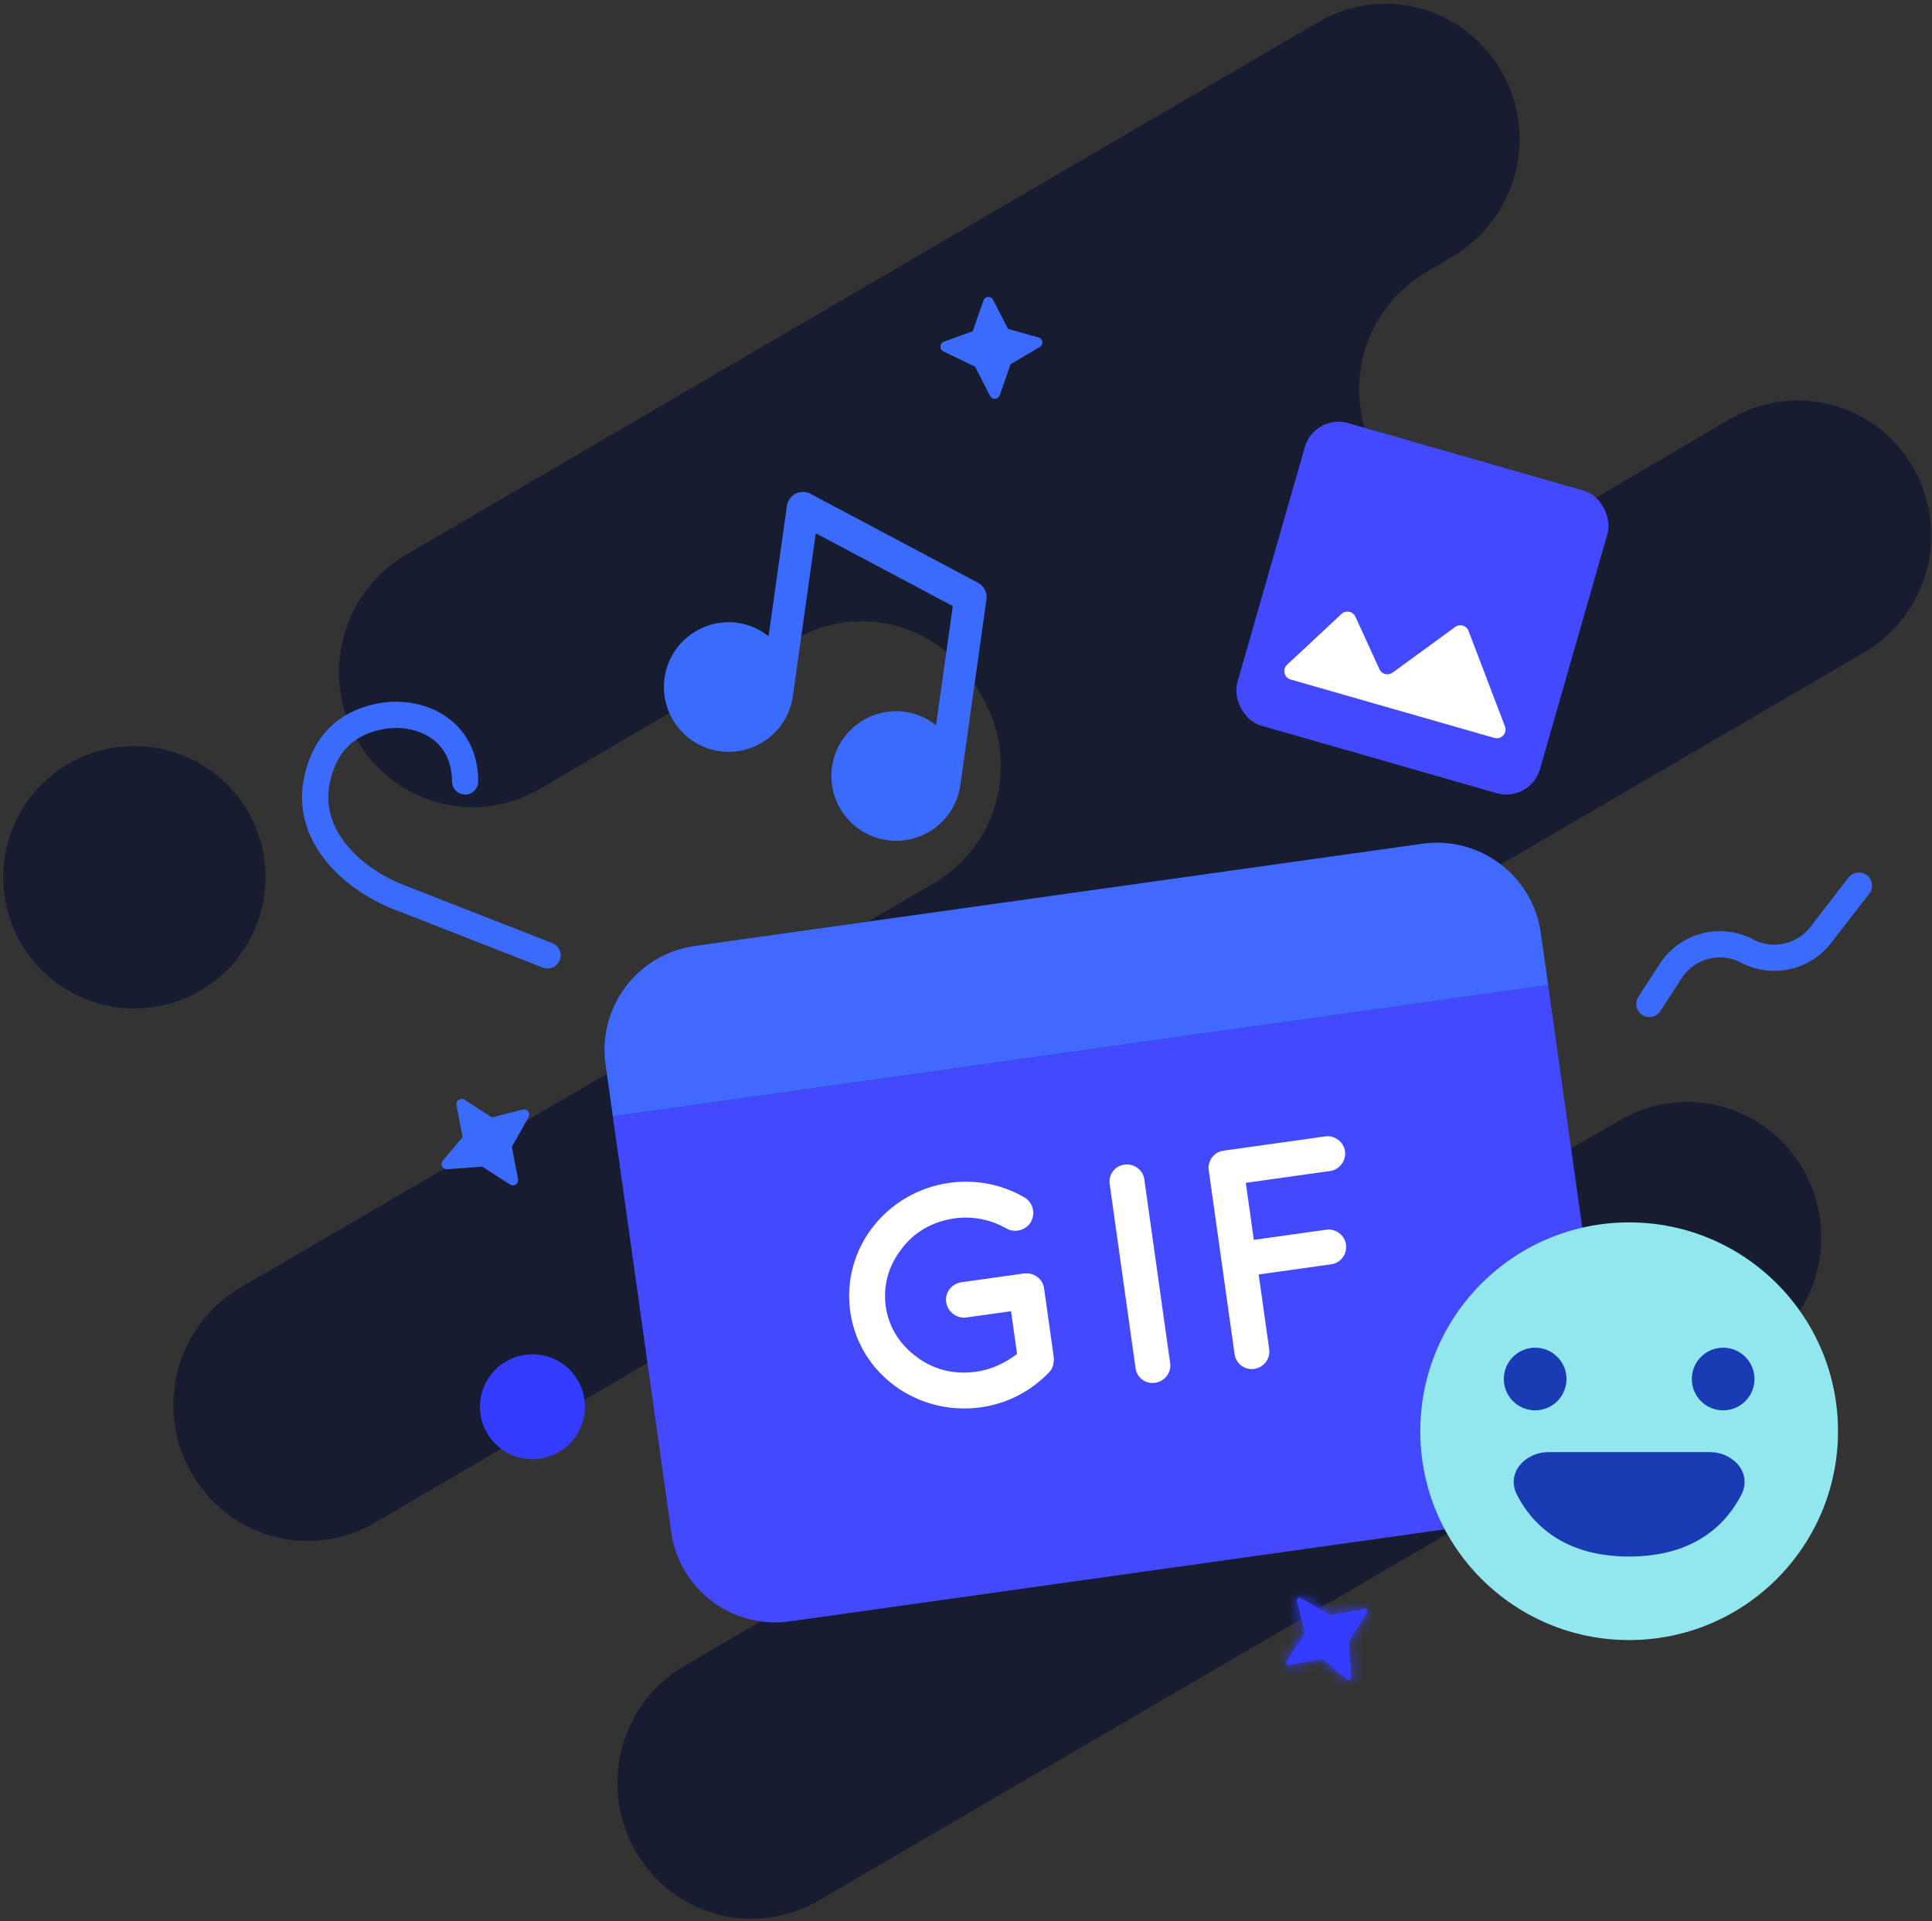 <svg width="185" height="184" viewBox="0 0 185 184" fill="none" xmlns="http://www.w3.org/2000/svg">
<rect x="0" y="0" width="185" height="184" fill="#333333" stroke="none"/>
<path d="M175.438 38.787C178.71 39.669 181.503 41.824 183.208 44.783C184.049 46.257 184.594 47.883 184.812 49.57C185.031 51.257 184.919 52.971 184.482 54.614C184.046 56.257 183.294 57.797 182.269 59.146C181.243 60.495 179.965 61.627 178.508 62.476L128.92 91.417C127.461 92.267 126.182 93.399 125.155 94.749C124.129 96.099 123.376 97.64 122.94 99.285C122.503 100.929 122.391 102.645 122.611 104.333C122.831 106.021 123.377 107.649 124.22 109.123L124.7 109.982C125.541 111.458 126.662 112.752 127.998 113.79C129.334 114.827 130.859 115.589 132.486 116.03C134.114 116.472 135.811 116.584 137.482 116.362C139.152 116.14 140.763 115.587 142.221 114.735L155.129 107.269C156.59 106.414 158.204 105.859 159.878 105.636C161.551 105.412 163.252 105.524 164.883 105.966C166.513 106.407 168.042 107.169 169.381 108.208C170.721 109.248 171.844 110.544 172.688 112.022C174.385 115.004 174.843 118.545 173.959 121.868C173.075 125.19 170.923 128.022 167.975 129.74L78.385 181.999C76.925 182.856 75.311 183.413 73.638 183.637C71.964 183.862 70.263 183.749 68.632 183.306C67.001 182.863 65.473 182.099 64.136 181.057C62.798 180.014 61.678 178.715 60.839 177.233C59.996 175.759 59.45 174.131 59.23 172.443C59.01 170.755 59.122 169.04 59.559 167.395C59.995 165.751 60.748 164.209 61.774 162.859C62.8 161.509 64.08 160.377 65.539 159.528L81.831 150.009C83.29 149.16 84.569 148.028 85.596 146.678C86.622 145.328 87.376 143.787 87.813 142.143C88.251 140.499 88.364 138.784 88.146 137.096C87.928 135.407 87.383 133.779 86.543 132.303L86.051 131.445C85.211 129.969 84.091 128.676 82.757 127.638C81.422 126.6 79.898 125.838 78.272 125.395C76.646 124.953 74.95 124.838 73.281 125.059C71.611 125.279 70.001 125.83 68.541 126.679L35.873 145.841C34.408 146.693 32.791 147.245 31.115 147.464C29.439 147.683 27.736 147.565 26.105 147.118C24.474 146.671 22.946 145.902 21.609 144.857C20.272 143.811 19.153 142.51 18.314 141.026C16.619 138.045 16.162 134.506 17.043 131.184C17.924 127.863 20.071 125.03 23.015 123.308L89.459 84.561C92.399 82.835 94.541 79.999 95.413 76.676C96.285 73.354 95.817 69.817 94.111 66.843L93.618 65.985C91.919 63.007 89.12 60.833 85.837 59.942C82.553 59.051 79.054 59.515 76.109 61.232L51.672 75.566C48.727 77.283 45.227 77.746 41.944 76.855C38.66 75.964 35.861 73.79 34.163 70.812C33.324 69.335 32.781 67.704 32.566 66.015C32.351 64.325 32.467 62.608 32.908 60.964C33.349 59.32 34.106 57.779 35.137 56.431C36.167 55.083 37.45 53.953 38.912 53.107L126.275 2.092C129.22 0.375 132.719 -0.089 136.003 0.803C139.286 1.694 142.085 3.868 143.784 6.845C144.627 8.321 145.174 9.949 145.394 11.639C145.614 13.328 145.502 15.044 145.065 16.69C144.629 18.335 143.876 19.878 142.85 21.229C141.823 22.58 140.544 23.713 139.084 24.564L136.561 26.069C135.102 26.92 133.822 28.053 132.796 29.404C131.769 30.755 131.016 32.298 130.58 33.943C130.143 35.589 130.032 37.305 130.252 38.994C130.471 40.683 131.018 42.312 131.861 43.787L132.341 44.646C134.045 47.622 136.846 49.794 140.13 50.685C143.415 51.576 146.915 51.113 149.863 49.399L165.748 40.079C168.682 38.371 172.166 37.906 175.438 38.787Z" fill="#171C31"/>
<path d="M25.427 84.012C25.427 90.949 19.803 96.573 12.866 96.573C5.928 96.573 0.305 90.949 0.305 84.012C0.305 77.075 5.928 71.451 12.866 71.451C19.803 71.451 25.427 77.075 25.427 84.012Z" fill="#171C31"/>
<path d="M58.685 106.914L148.244 94.327L153.838 134.131C154.61 139.627 150.781 144.708 145.286 145.481L75.629 155.27C70.133 156.043 65.052 152.214 64.279 146.718L58.685 106.914Z" fill="#4249FF"/>
<path d="M57.986 101.939C57.214 96.443 61.042 91.361 66.538 90.589L136.195 80.799C141.691 80.027 146.772 83.856 147.545 89.352L148.244 94.327L58.685 106.914L57.986 101.939Z" fill="#3F69FF"/>
<path d="M93.936 134.769C96.474 134.412 98.71 133.215 100.386 131.488C100.655 131.237 100.8 130.973 100.852 130.692L100.848 130.662C100.869 130.598 100.865 130.568 100.887 130.504C100.891 130.321 100.934 130.193 100.905 129.984L99.978 123.387C99.843 122.431 98.966 121.824 98.011 121.958C98.011 121.958 98.011 121.958 97.981 121.962C97.981 121.962 97.981 121.962 97.951 121.967L92.07 122.793C91.145 122.923 90.469 123.749 90.604 124.704C90.734 125.629 91.619 126.297 92.544 126.167L96.814 125.567L97.388 129.656C96.291 130.511 94.951 131.156 93.458 131.366C91.308 131.668 89.314 131.126 87.778 129.942C86.186 128.795 85.094 127.092 84.817 125.122C84.532 123.092 85.112 121.153 86.326 119.612C87.477 118.05 89.244 116.98 91.394 116.678C93.185 116.426 94.915 116.822 96.337 117.627C97.167 118.119 98.251 117.815 98.717 117.019C99.18 116.193 98.905 115.105 98.049 114.647C95.993 113.444 93.453 112.918 90.915 113.275C84.855 114.126 80.571 119.599 81.414 125.6C82.253 131.57 87.876 135.621 93.936 134.769ZM108.735 131.015C108.865 131.94 109.682 132.556 110.608 132.426C111.503 132.3 112.179 131.474 112.049 130.549L109.573 112.936C109.443 112.01 108.566 111.403 107.671 111.529C106.745 111.659 106.13 112.476 106.26 113.401L108.735 131.015ZM120.092 131.093C121.017 130.963 121.658 130.112 121.533 129.216L120.526 122.051L127.481 121.074C128.377 120.948 129.018 120.097 128.888 119.171C128.767 118.306 127.911 117.634 127.016 117.76L120.06 118.738L119.292 113.275L127.382 112.138C128.248 112.016 128.919 111.161 128.789 110.235C128.663 109.34 127.782 108.702 126.917 108.824L117.244 110.183C117.185 110.192 117.185 110.192 117.185 110.192L117.155 110.196C116.229 110.326 115.618 111.173 115.744 112.069L118.219 129.682C118.345 130.577 119.166 131.223 120.092 131.093Z" fill="white"/>
<path d="M78.479 50.384L77.501 49.864L77.347 50.961L75.156 66.548C74.74 69.513 71.988 71.586 69.023 71.169C66.058 70.753 63.985 68.001 64.402 65.036C64.818 62.072 67.568 59.999 70.532 60.414C71.476 60.553 72.366 60.941 73.109 61.539L74.173 62.394L74.363 61.042L76.119 48.551L76.119 48.551C76.136 48.427 76.183 48.31 76.255 48.208C76.328 48.107 76.423 48.024 76.534 47.968C76.645 47.911 76.769 47.883 76.893 47.884C77.018 47.885 77.14 47.916 77.25 47.975L77.251 47.975L93.288 56.496L93.289 56.497C93.429 56.571 93.543 56.687 93.615 56.828C93.687 56.97 93.714 57.13 93.692 57.287L93.692 57.288L91.193 75.069C90.776 78.034 88.025 80.107 85.06 79.69C82.095 79.273 80.022 76.522 80.438 73.557C80.855 70.593 83.605 68.52 86.569 68.935C87.513 69.074 88.402 69.462 89.146 70.06L90.21 70.915L90.4 69.563L92.004 58.147L92.08 57.609L91.6 57.354L78.479 50.384Z" fill="#3B6BFD" stroke="#3B6BFD" stroke-width="1.551"/>
<rect x="125.87" y="39.594" width="30.146" height="30.146" rx="3.35" transform="rotate(16 125.87 39.594)" fill="#4249FF"/>
<path d="M143.094 70.668L123.587 65.074C122.962 64.895 122.771 64.101 123.247 63.657L128.454 58.795C128.872 58.404 129.549 58.538 129.787 59.058L132.091 64.089C132.311 64.571 132.918 64.729 133.346 64.417L139.344 60.039C139.79 59.713 140.423 59.901 140.62 60.417L144.108 69.564C144.354 70.209 143.758 70.858 143.094 70.668Z" fill="white"/>
<path d="M93.381 31.803L94.407 28.855C94.48 28.647 94.767 28.627 94.868 28.823L96.299 31.608C96.331 31.67 96.388 31.716 96.455 31.735L99.379 32.554C99.591 32.614 99.629 32.9 99.438 33.012L96.639 34.666C96.588 34.696 96.549 34.743 96.529 34.799L95.494 37.773C95.421 37.981 95.134 38.001 95.033 37.805L93.591 34.998C93.566 34.949 93.526 34.91 93.476 34.886L90.441 33.422C90.24 33.326 90.255 33.036 90.464 32.96L93.23 31.956C93.301 31.93 93.356 31.874 93.381 31.803Z" fill="#3B6BFD" stroke="#3B6BFD" stroke-width="0.502"/>
<path d="M44.543 108.85L43.958 105.785C43.917 105.568 44.155 105.407 44.341 105.526L46.972 107.222C47.031 107.26 47.103 107.272 47.171 107.255L50.112 106.502C50.327 106.447 50.502 106.676 50.393 106.869L48.795 109.701C48.766 109.753 48.756 109.813 48.767 109.871L49.358 112.964C49.399 113.181 49.16 113.342 48.975 113.222L46.322 111.512C46.276 111.483 46.221 111.469 46.167 111.473L42.806 111.723C42.584 111.74 42.452 111.481 42.595 111.311L44.488 109.059C44.537 109.001 44.557 108.924 44.543 108.85Z" fill="#3B6BFD" stroke="#3B6BFD" stroke-width="0.502"/>
<path d="M157.936 96.142L159.99 92.979C161.567 90.551 164.734 89.726 167.294 91.077V91.077C169.698 92.344 172.665 91.702 174.329 89.554L178.001 84.814" stroke="#3B6BFD" stroke-width="2.512" stroke-linecap="round" stroke-linejoin="round"/>
<path d="M52.434 91.489L38.212 85.927C33.53 84.096 29.406 79.962 30.296 75.014C30.861 71.865 32.614 69.294 36.507 68.585C40.141 67.924 44.537 69.808 44.537 74.833" stroke="#3B6BFD" stroke-width="2.512" stroke-linecap="round" stroke-linejoin="round"/>
<circle cx="50.988" cy="134.719" r="5.024" fill="#343CFF"/>
<mask id="path-13-inside-1" fill="white">
<path d="M126.524 158.883L123.459 159.468C123.242 159.509 123.081 159.27 123.201 159.085L124.897 156.453C124.934 156.394 124.946 156.323 124.929 156.255L124.176 153.313C124.122 153.099 124.351 152.923 124.543 153.032L127.375 154.63C127.427 154.659 127.487 154.669 127.546 154.658L130.638 154.068C130.855 154.027 131.016 154.265 130.896 154.451L129.187 157.104C129.157 157.15 129.143 157.204 129.147 157.259L129.397 160.619C129.414 160.841 129.155 160.973 128.985 160.83L126.733 158.937C126.675 158.889 126.599 158.869 126.524 158.883Z"/>
</mask>
<path d="M126.524 158.883L123.459 159.468C123.242 159.509 123.081 159.27 123.201 159.085L124.897 156.453C124.934 156.394 124.946 156.323 124.929 156.255L124.176 153.313C124.122 153.099 124.351 152.923 124.543 153.032L127.375 154.63C127.427 154.659 127.487 154.669 127.546 154.658L130.638 154.068C130.855 154.027 131.016 154.265 130.896 154.451L129.187 157.104C129.157 157.15 129.143 157.204 129.147 157.259L129.397 160.619C129.414 160.841 129.155 160.973 128.985 160.83L126.733 158.937C126.675 158.889 126.599 158.869 126.524 158.883Z" fill="#343CFF"/>
<path d="M123.459 159.468L122.517 154.532L122.517 154.532L123.459 159.468ZM126.524 158.883L125.583 153.947L125.583 153.947L126.524 158.883ZM126.733 158.937L129.966 155.091L129.966 155.091L126.733 158.937ZM128.985 160.83L132.218 156.985L132.218 156.985L128.985 160.83ZM129.397 160.619L124.387 160.992L124.387 160.992L129.397 160.619ZM129.147 157.259L134.158 156.886L134.158 156.886L129.147 157.259ZM129.187 157.104L133.41 159.826L133.41 159.826L129.187 157.104ZM130.896 154.451L126.673 151.729L126.673 151.729L130.896 154.451ZM130.638 154.068L131.58 159.003L131.58 159.003L130.638 154.068ZM127.546 154.658L126.604 149.723L126.604 149.723L127.546 154.658ZM124.176 153.313L129.044 152.068L129.044 152.068L124.176 153.313ZM124.929 156.255L120.061 157.5L120.061 157.5L124.929 156.255ZM124.897 156.453L129.12 159.175L129.12 159.175L124.897 156.453ZM123.201 159.085L118.977 156.363L118.977 156.363L123.201 159.085ZM124.4 164.403L127.466 163.818L125.583 153.947L122.517 154.532L124.4 164.403ZM123.5 162.783L125.752 164.676L132.218 156.985L129.966 155.091L123.5 162.783ZM134.408 160.247L134.158 156.886L124.137 157.631L124.387 160.992L134.408 160.247ZM133.41 159.826L135.12 157.173L126.673 151.729L124.963 154.382L133.41 159.826ZM129.696 149.133L126.604 149.723L128.487 159.593L131.58 159.003L129.696 149.133ZM129.844 150.254L127.012 148.656L122.074 157.408L124.906 159.006L129.844 150.254ZM119.309 154.558L120.061 157.5L129.796 155.01L129.044 152.068L119.309 154.558ZM120.673 153.731L118.977 156.363L127.424 161.807L129.12 159.175L120.673 153.731ZM120.061 157.5C119.732 156.213 119.954 154.848 120.673 153.731L129.12 159.175C129.915 157.941 130.16 156.432 129.796 155.01L120.061 157.5ZM127.012 148.656C122.966 146.373 118.157 150.057 119.309 154.558L129.044 152.068C130.086 156.141 125.735 159.474 122.074 157.408L127.012 148.656ZM126.604 149.723C127.713 149.511 128.861 149.699 129.844 150.254L124.906 159.006C125.993 159.619 127.261 159.827 128.487 159.593L126.604 149.723ZM135.12 157.173C137.632 153.274 134.253 148.263 129.696 149.133L131.58 159.003C127.457 159.79 124.4 155.256 126.673 151.729L135.12 157.173ZM134.158 156.886C134.235 157.921 133.972 158.953 133.41 159.826L124.963 154.382C124.342 155.346 124.051 156.487 124.137 157.631L134.158 156.886ZM125.752 164.676C129.326 167.681 134.754 164.903 134.408 160.247L124.387 160.992C124.073 156.779 128.985 154.266 132.218 156.985L125.752 164.676ZM127.466 163.818C126.056 164.087 124.599 163.707 123.5 162.783L129.966 155.091C128.752 154.07 127.142 153.65 125.583 153.947L127.466 163.818ZM122.517 154.532C126.639 153.746 129.697 158.279 127.424 161.807L118.977 156.363C116.465 160.262 119.844 165.272 124.4 164.403L122.517 154.532Z" fill="#343CFF" mask="url(#path-13-inside-1)"/>
<g style="mix-blend-mode:screen">
<path d="M156 157.061C167.046 157.061 176 148.107 176 137.061C176 126.015 167.046 117.061 156 117.061C144.954 117.061 136 126.015 136 137.061C136 148.107 144.954 157.061 156 157.061Z" fill="#92E7EF"/>
</g>
<path fill-rule="evenodd" clip-rule="evenodd" d="M168.001 132.061C168.001 133.718 166.658 135.061 165.001 135.061C163.344 135.061 162.001 133.718 162.001 132.061C162.001 130.404 163.344 129.061 165.001 129.061C166.658 129.061 168.001 130.404 168.001 132.061ZM150 132.061C150 133.718 148.657 135.061 147 135.061C145.343 135.061 144 133.718 144 132.061C144 130.404 145.343 129.061 147 129.061C148.657 129.061 150 130.404 150 132.061ZM145.263 143.159C146.688 145.92 149.695 149.061 156 149.061C162.305 149.061 165.312 145.92 166.738 143.159C167.805 141.091 166.016 139.061 163.689 139.061H148.311C145.984 139.061 144.196 141.091 145.263 143.159Z" fill="#193BB3"/>
</svg>
